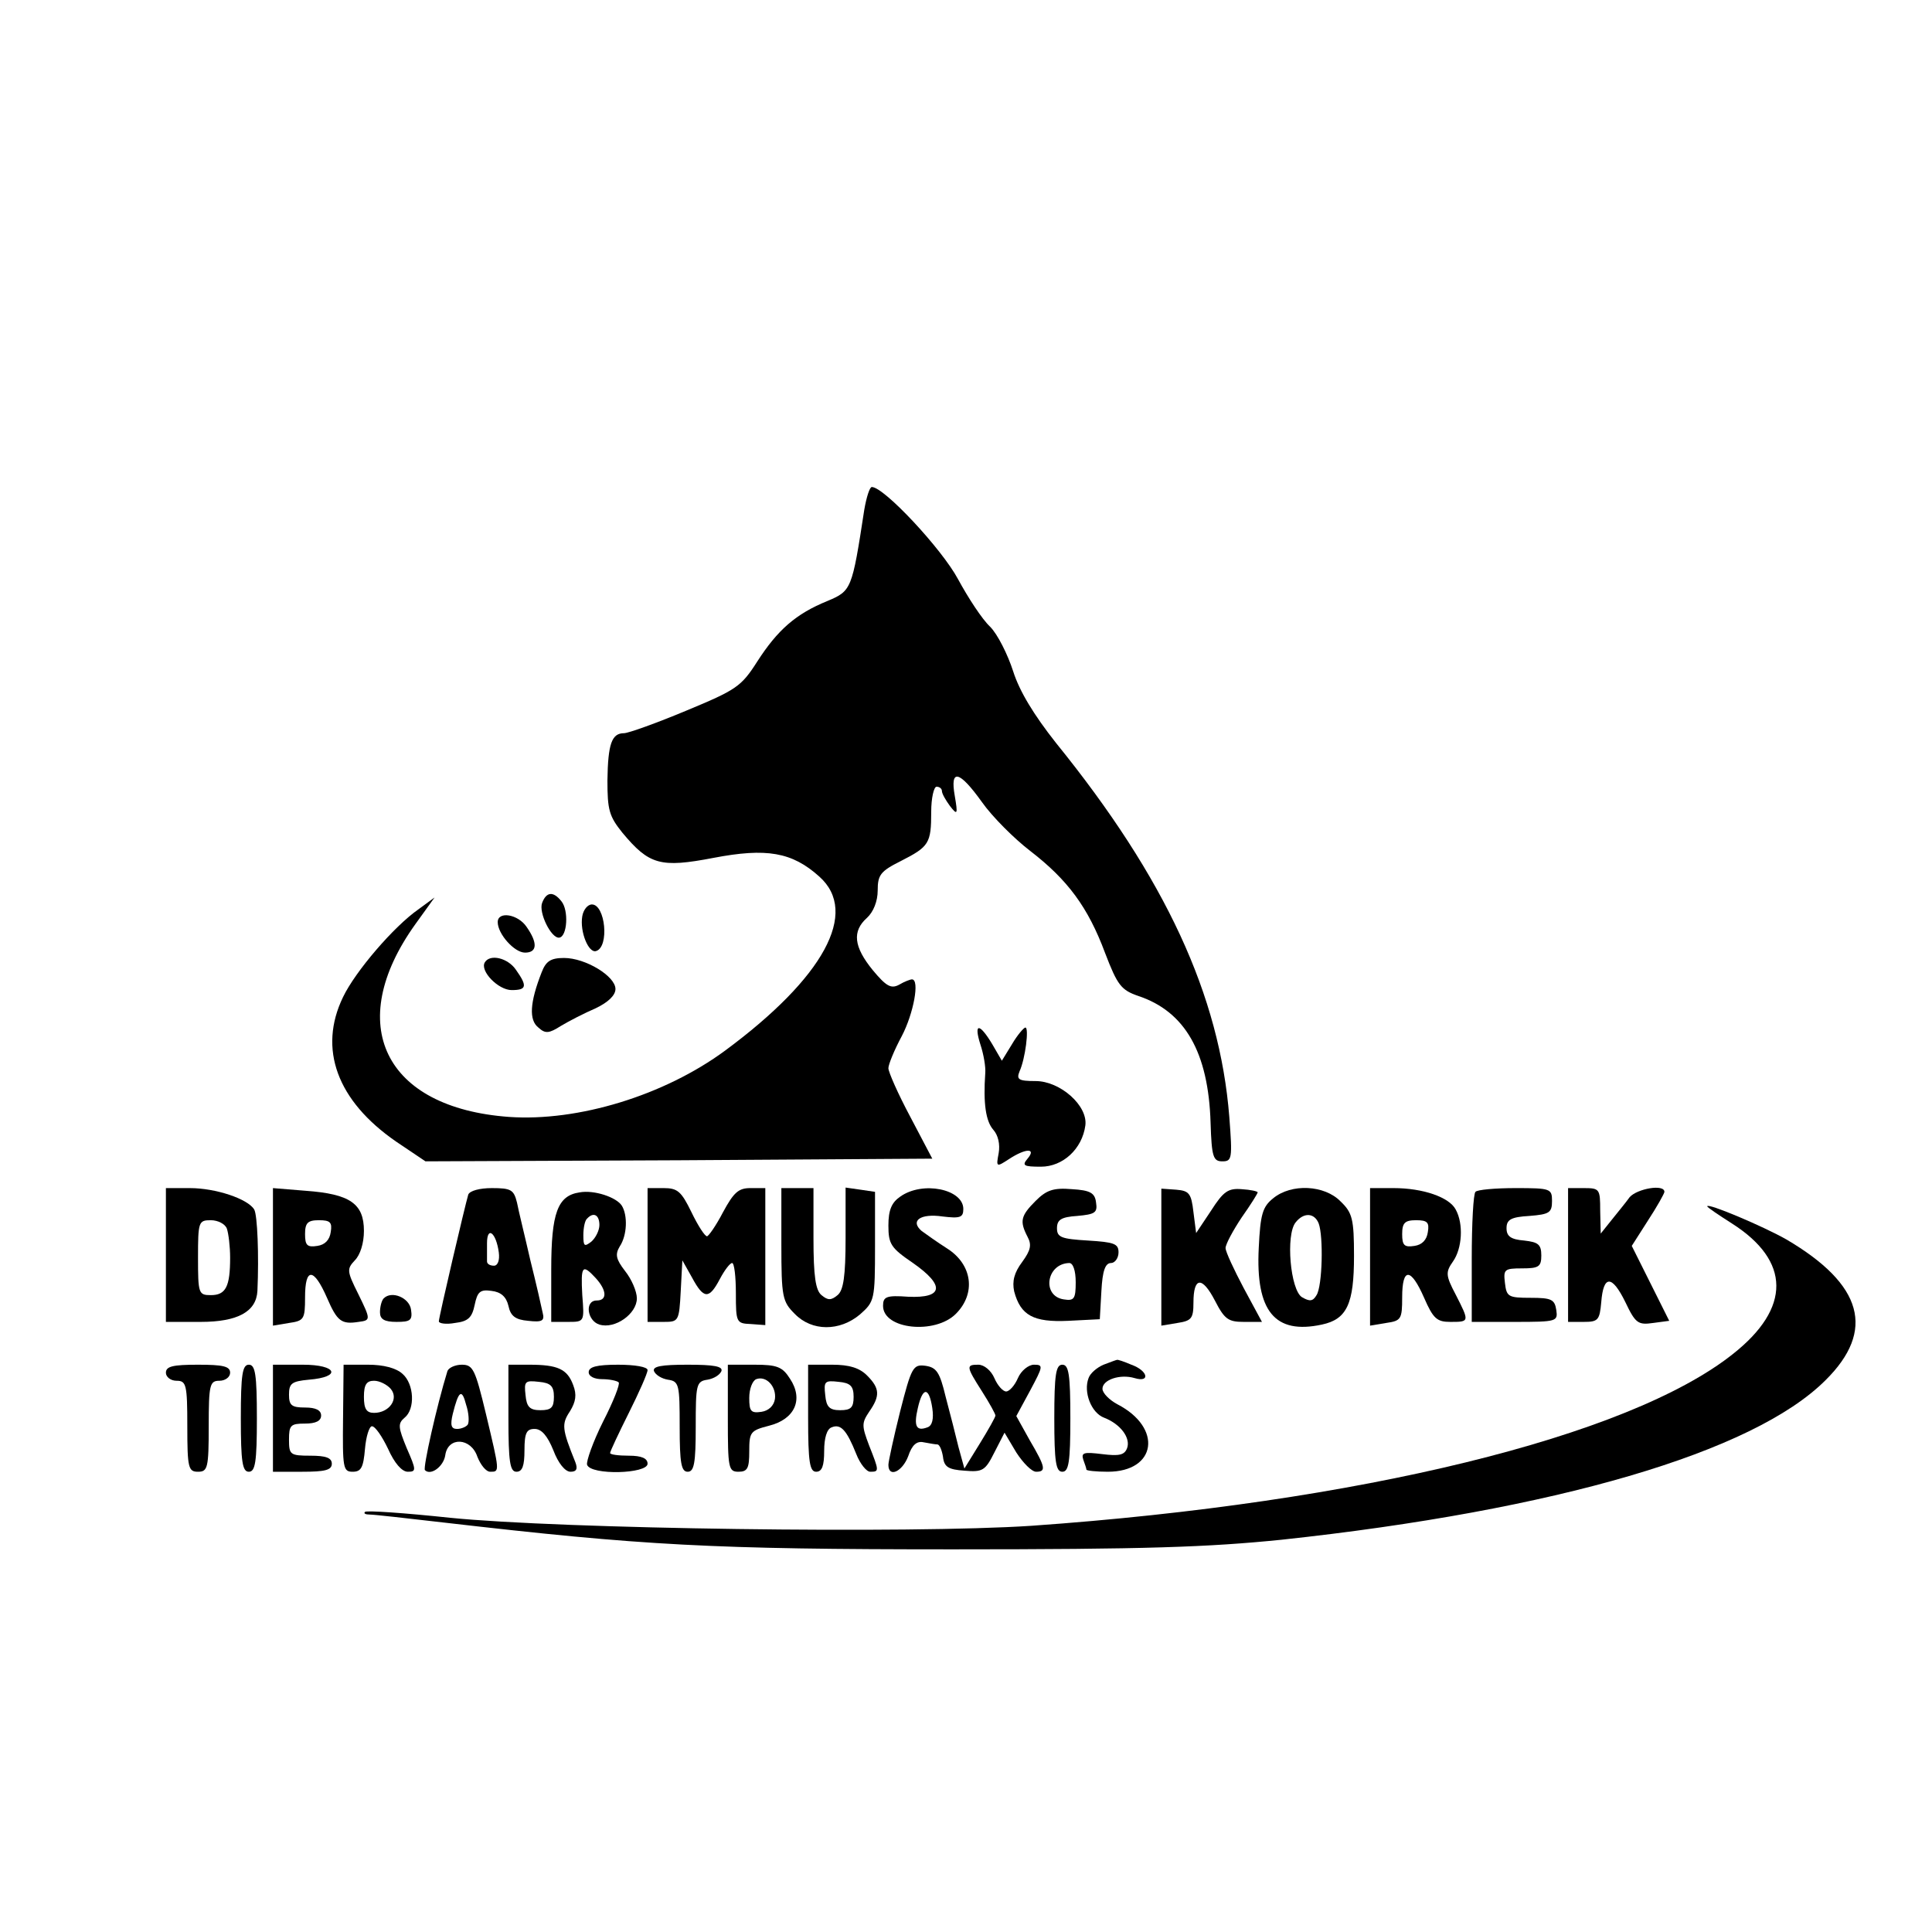 <?xml version="1.0" standalone="no"?>
<!DOCTYPE svg PUBLIC "-//W3C//DTD SVG 20010904//EN"
 "http://www.w3.org/TR/2001/REC-SVG-20010904/DTD/svg10.dtd">
<svg version="1.0" xmlns="http://www.w3.org/2000/svg"
 width="361pt" height="361pt" viewBox="0 0 361 361"
 preserveAspectRatio="xMidYMid meet">
<g transform="translate(0,361) scale(0.1,-0.1)"
fill="#000000" stroke="none">
<path d="M1615 2658 c-23 -150 -24 -152 -69 -171 -59 -24 -93 -54 -131 -113
-30 -47 -39 -53 -133 -92 -55 -23 -108 -42 -116 -42 -23 0 -30 -20 -31 -88 0
-55 3 -67 28 -98 50 -60 71 -66 170 -47 99 19 147 11 198 -35 75 -67 8 -189
-176 -325 -114 -84 -275 -133 -404 -124 -233 17 -309 173 -175 360 l36 50 -30
-22 c-46 -32 -118 -116 -141 -164 -47 -97 -11 -194 99 -270 l55 -37 474 2 473
3 -41 78 c-23 43 -41 84 -41 91 0 7 11 34 25 60 22 42 34 106 19 106 -3 0 -14
-4 -24 -10 -15 -8 -24 -3 -49 27 -36 44 -39 73 -11 98 12 11 20 31 20 51 0 29
5 36 43 55 53 27 57 33 57 92 0 26 5 47 10 47 6 0 10 -4 10 -8 0 -5 7 -17 15
-28 14 -18 15 -16 9 19 -9 51 8 48 51 -12 19 -27 60 -68 90 -91 70 -54 108
-105 140 -191 23 -60 30 -69 62 -80 87 -29 131 -105 135 -237 2 -64 5 -72 22
-72 18 0 19 5 13 83 -18 227 -119 446 -324 699 -41 52 -68 96 -80 134 -10 31
-29 69 -43 83 -15 14 -41 54 -60 89 -30 56 -138 172 -161 172 -4 0 -10 -19
-14 -42z"/>
<path d="M1013 1923 c-7 -18 17 -67 32 -65 15 2 18 51 4 68 -15 19 -28 18 -36
-3z"/>
<path d="M1088 1898 c-5 -29 12 -70 26 -65 25 8 17 87 -8 87 -8 0 -16 -10 -18
-22z"/>
<path d="M930 1887 c0 -22 31 -57 51 -57 23 0 24 18 3 48 -16 24 -54 30 -54 9z"/>
<path d="M906 1812 c-10 -16 25 -52 50 -52 28 0 30 7 8 38 -15 22 -48 30 -58
14z"/>
<path d="M1012 1793 c-22 -56 -24 -89 -6 -103 13 -12 20 -11 42 3 15 9 44 24
65 33 23 11 37 24 37 36 0 24 -56 58 -96 58 -25 0 -34 -6 -42 -27z"/>
<path d="M1832 1658 c6 -18 10 -42 9 -53 -4 -57 1 -90 15 -106 9 -10 13 -27
10 -44 -5 -26 -4 -26 19 -11 32 21 52 21 35 1 -11 -13 -7 -15 25 -15 41 0 77
33 83 77 5 37 -47 83 -93 83 -32 0 -36 3 -30 18 11 24 18 82 11 82 -3 0 -15
-14 -25 -31 l-19 -31 -18 31 c-24 40 -35 40 -22 -1z"/>
<path d="M310 1265 l0 -125 65 0 c69 0 104 19 106 58 3 66 0 142 -6 152 -12
20 -72 40 -120 40 l-45 0 0 -125z m114 49 c3 -9 6 -33 6 -54 0 -54 -8 -70 -36
-70 -23 0 -24 3 -24 70 0 67 1 70 24 70 13 0 27 -7 30 -16z"/>
<path d="M510 1262 l0 -129 30 5 c28 4 30 7 30 48 0 56 16 56 41 -1 19 -44 27
-50 59 -45 23 3 23 4 -1 53 -21 42 -21 46 -6 62 10 10 17 32 17 55 0 51 -26
69 -109 75 l-61 5 0 -128z m108 46 c-2 -15 -11 -24 -25 -26 -19 -3 -23 1 -23
22 0 21 5 26 26 26 21 0 25 -4 22 -22z"/>
<path d="M875 1378 c-6 -20 -55 -229 -55 -237 0 -4 14 -6 30 -3 25 3 32 10 37
34 5 24 10 29 31 26 18 -2 28 -11 32 -28 4 -19 13 -26 37 -28 26 -3 31 0 27
15 -2 10 -12 54 -23 98 -10 44 -22 92 -25 108 -6 24 -11 27 -47 27 -23 0 -41
-5 -44 -12z m57 -108 c2 -15 -2 -25 -9 -25 -7 0 -13 3 -13 8 0 4 0 19 0 34 0
33 17 20 22 -17z"/>
<path d="M1083 1382 c-41 -6 -53 -38 -53 -144 l0 -98 31 0 c31 0 31 0 27 50
-3 55 0 59 25 32 21 -23 22 -42 2 -42 -23 0 -18 -38 5 -45 29 -9 70 20 70 49
0 13 -10 36 -22 51 -17 22 -19 31 -10 46 14 21 15 58 4 76 -10 16 -52 30 -79
25z m37 -61 c0 -10 -7 -24 -15 -31 -13 -10 -15 -9 -15 12 0 14 3 28 7 31 12
13 23 7 23 -12z"/>
<path d="M1210 1265 l0 -125 30 0 c28 0 29 1 32 58 l3 57 18 -32 c22 -41 32
-41 52 -3 9 17 19 30 23 30 4 0 7 -25 7 -57 0 -54 1 -56 28 -57 l27 -2 0 128
0 128 -28 0 c-22 0 -31 -8 -51 -45 -13 -25 -27 -45 -30 -45 -4 0 -17 20 -29
45 -19 39 -26 45 -52 45 l-30 0 0 -125z"/>
<path d="M1460 1285 c0 -99 2 -107 25 -130 32 -33 84 -33 122 -1 27 24 28 27
28 127 l0 102 -27 4 -28 4 0 -94 c0 -72 -4 -98 -15 -107 -12 -10 -18 -10 -30
0 -11 9 -15 35 -15 106 l0 94 -30 0 -30 0 0 -105z"/>
<path d="M1682 1374 c-16 -11 -22 -25 -22 -54 0 -35 5 -42 46 -70 60 -42 57
-66 -9 -63 -41 3 -47 0 -47 -17 0 -44 97 -54 136 -15 38 38 31 92 -16 122 -19
12 -41 28 -48 33 -22 19 -2 33 39 27 33 -4 39 -2 39 14 0 37 -76 53 -118 23z"/>
<path d="M1935 1366 c-28 -28 -30 -38 -15 -67 8 -15 6 -25 -10 -47 -15 -20
-19 -36 -15 -55 12 -45 36 -58 101 -55 l59 3 3 53 c2 37 7 52 18 52 7 0 14 9
14 20 0 16 -8 19 -57 22 -50 3 -58 6 -58 23 0 16 8 21 38 23 33 3 38 6 35 25
-2 18 -11 23 -45 25 -35 3 -48 -2 -68 -22z m75 -152 c0 -31 -3 -35 -22 -32
-42 6 -33 67 10 68 7 0 12 -14 12 -36z"/>
<path d="M2170 1261 l0 -128 30 5 c26 4 30 8 30 38 0 48 16 50 40 4 18 -35 25
-40 54 -40 l34 0 -34 63 c-18 34 -34 68 -34 75 0 7 14 33 30 57 17 24 30 45
30 47 0 2 -13 5 -30 6 -25 2 -34 -4 -57 -40 l-28 -42 -5 39 c-4 35 -8 40 -32
42 l-28 2 0 -128z"/>
<path d="M2379 1371 c-20 -16 -24 -30 -27 -93 -6 -118 30 -162 118 -143 47 10
60 39 60 128 0 69 -3 81 -25 102 -30 31 -92 34 -126 6z m85 -47 c9 -24 7 -117
-4 -134 -7 -12 -13 -12 -27 -4 -22 13 -31 117 -12 140 15 19 35 18 43 -2z"/>
<path d="M2560 1262 l0 -129 30 5 c28 4 30 7 30 48 0 56 16 56 41 -1 17 -39
24 -45 49 -45 36 0 36 0 10 51 -19 36 -19 42 -5 62 17 24 20 70 5 97 -12 23
-61 40 -116 40 l-44 0 0 -128z m108 46 c-2 -15 -11 -24 -25 -26 -19 -3 -23 1
-23 22 0 21 5 26 26 26 21 0 25 -4 22 -22z"/>
<path d="M2757 1383 c-4 -3 -7 -60 -7 -125 l0 -118 81 0 c78 0 80 1 77 22 -3
20 -9 23 -48 23 -42 0 -45 2 -48 28 -3 25 -1 27 32 27 31 0 36 3 36 24 0 21
-6 25 -32 28 -25 2 -33 8 -33 23 0 16 8 21 43 23 37 3 42 6 42 28 0 23 -3 24
-68 24 -38 0 -72 -3 -75 -7z"/>
<path d="M2930 1265 l0 -125 29 0 c27 0 30 3 33 37 4 51 20 51 45 0 19 -40 24
-43 52 -39 l30 4 -35 70 -35 70 30 47 c17 26 31 51 31 54 0 15 -51 6 -65 -10
-7 -10 -23 -29 -34 -43 l-20 -25 -1 43 c0 40 -1 42 -30 42 l-30 0 0 -125z"/>
<path d="M3190 1356 c0 -2 21 -16 46 -32 110 -70 111 -158 2 -244 -195 -155
-699 -278 -1311 -321 -226 -15 -878 -6 -1086 15 -85 9 -156 14 -159 11 -3 -3
1 -5 9 -5 8 0 70 -7 139 -15 372 -43 500 -50 950 -50 361 0 477 4 615 18 511
55 881 163 1016 298 94 93 70 179 -73 263 -42 24 -148 69 -148 62z"/>
<path d="M717 1184 c-4 -4 -7 -16 -7 -26 0 -13 8 -18 31 -18 26 0 30 3 27 23
-3 22 -36 36 -51 21z"/>
<path d="M2062 1060 c-12 -5 -25 -16 -28 -25 -10 -26 5 -65 29 -74 31 -12 50
-38 43 -57 -5 -13 -15 -15 -47 -11 -33 4 -39 3 -35 -10 3 -8 6 -17 6 -19 0 -2
18 -4 40 -4 91 0 103 82 18 126 -15 8 -28 21 -28 29 0 17 33 28 60 20 30 -9
25 14 -6 25 -14 6 -26 10 -27 9 -1 0 -12 -4 -25 -9z"/>
<path d="M310 1045 c0 -8 9 -15 20 -15 18 0 20 -7 20 -85 0 -78 2 -85 20 -85
18 0 20 7 20 85 0 78 2 85 20 85 11 0 20 7 20 15 0 12 -13 15 -60 15 -47 0
-60 -3 -60 -15z"/>
<path d="M450 960 c0 -82 3 -100 15 -100 12 0 15 18 15 100 0 82 -3 100 -15
100 -12 0 -15 -18 -15 -100z"/>
<path d="M510 960 l0 -100 55 0 c42 0 55 3 55 15 0 11 -11 15 -40 15 -38 0
-40 2 -40 30 0 27 3 30 30 30 20 0 30 5 30 15 0 10 -10 15 -30 15 -25 0 -30 4
-30 24 0 21 5 25 37 28 62 5 53 28 -11 28 l-56 0 0 -100z"/>
<path d="M641 960 c-1 -93 0 -100 18 -100 16 0 20 8 23 43 2 23 8 42 13 42 6
0 19 -19 30 -42 12 -27 26 -43 37 -43 16 0 16 3 -2 44 -16 39 -17 46 -4 57 20
16 18 63 -4 82 -12 11 -36 17 -64 17 l-46 0 -1 -100z m89 55 c16 -19 -3 -45
-31 -45 -14 0 -19 7 -19 30 0 23 5 30 19 30 10 0 24 -7 31 -15z"/>
<path d="M836 1048 c-20 -65 -46 -181 -42 -185 11 -11 35 7 38 28 5 35 48 33
60 -3 6 -15 16 -28 24 -28 18 0 18 -1 -8 108 -20 83 -24 92 -45 92 -13 0 -25
-6 -27 -12z m38 -100 c-3 -4 -12 -8 -20 -8 -11 0 -13 7 -8 28 11 44 17 48 25
17 5 -15 6 -32 3 -37z"/>
<path d="M950 960 c0 -82 3 -100 15 -100 11 0 15 11 15 40 0 33 4 40 19 40 13
0 24 -13 35 -40 9 -24 22 -40 32 -40 11 0 14 5 9 18 -25 62 -26 71 -10 95 11
18 13 31 6 49 -11 30 -29 38 -82 38 l-39 0 0 -100z m85 40 c0 -20 -5 -25 -25
-25 -20 0 -26 6 -28 28 -3 26 -1 28 25 25 22 -2 28 -8 28 -28z"/>
<path d="M1100 1046 c0 -8 11 -13 25 -13 14 0 28 -3 31 -6 3 -3 -10 -36 -29
-73 -19 -38 -32 -75 -30 -81 7 -20 113 -17 113 2 0 10 -11 15 -35 15 -19 0
-35 2 -35 5 0 3 16 37 35 75 19 38 35 74 35 80 0 6 -24 10 -55 10 -40 0 -55
-4 -55 -14z"/>
<path d="M1222 1048 c3 -7 14 -14 26 -16 21 -3 22 -9 22 -88 0 -68 3 -84 15
-84 12 0 15 16 15 84 0 79 1 85 22 88 12 2 23 9 26 16 3 9 -14 12 -63 12 -49
0 -66 -3 -63 -12z"/>
<path d="M1360 960 c0 -93 1 -100 20 -100 17 0 20 7 20 38 0 36 2 39 37 48 48
12 65 49 39 88 -14 22 -24 26 -66 26 l-50 0 0 -100z m88 36 c-2 -13 -12 -22
-25 -24 -20 -3 -23 1 -23 26 0 17 6 32 13 35 19 7 38 -14 35 -37z"/>
<path d="M1510 960 c0 -82 3 -100 15 -100 11 0 15 11 15 39 0 24 5 41 14 44
17 7 28 -5 46 -50 7 -18 19 -33 26 -33 17 0 17 1 -2 49 -14 37 -14 42 0 63 21
30 20 44 -4 68 -14 14 -33 20 -65 20 l-45 0 0 -100z m85 40 c0 -20 -5 -25 -25
-25 -20 0 -26 6 -28 28 -3 26 -1 28 25 25 22 -2 28 -8 28 -28z"/>
<path d="M1682 973 c-12 -48 -22 -94 -22 -100 0 -25 26 -13 37 16 7 21 16 29
29 26 11 -2 22 -4 26 -4 4 -1 8 -11 10 -23 2 -19 10 -24 40 -26 34 -3 39 0 56
34 l19 37 22 -37 c13 -20 29 -36 37 -36 19 0 18 8 -12 59 l-25 45 26 48 c24
45 25 48 7 48 -10 0 -24 -11 -30 -25 -6 -14 -16 -25 -22 -25 -6 0 -16 11 -22
25 -6 14 -19 25 -30 25 -23 0 -23 -3 7 -50 14 -22 25 -42 25 -45 0 -3 -13 -26
-29 -52 l-29 -47 -11 40 c-5 21 -16 64 -24 94 -11 46 -17 55 -38 58 -23 3 -26
-3 -47 -85z m60 6 c3 -20 0 -33 -9 -36 -21 -8 -26 2 -18 36 9 40 21 40 27 0z"/>
<path d="M1970 960 c0 -82 3 -100 15 -100 12 0 15 18 15 100 0 82 -3 100 -15
100 -12 0 -15 -18 -15 -100z"/>
</g>
</svg>
